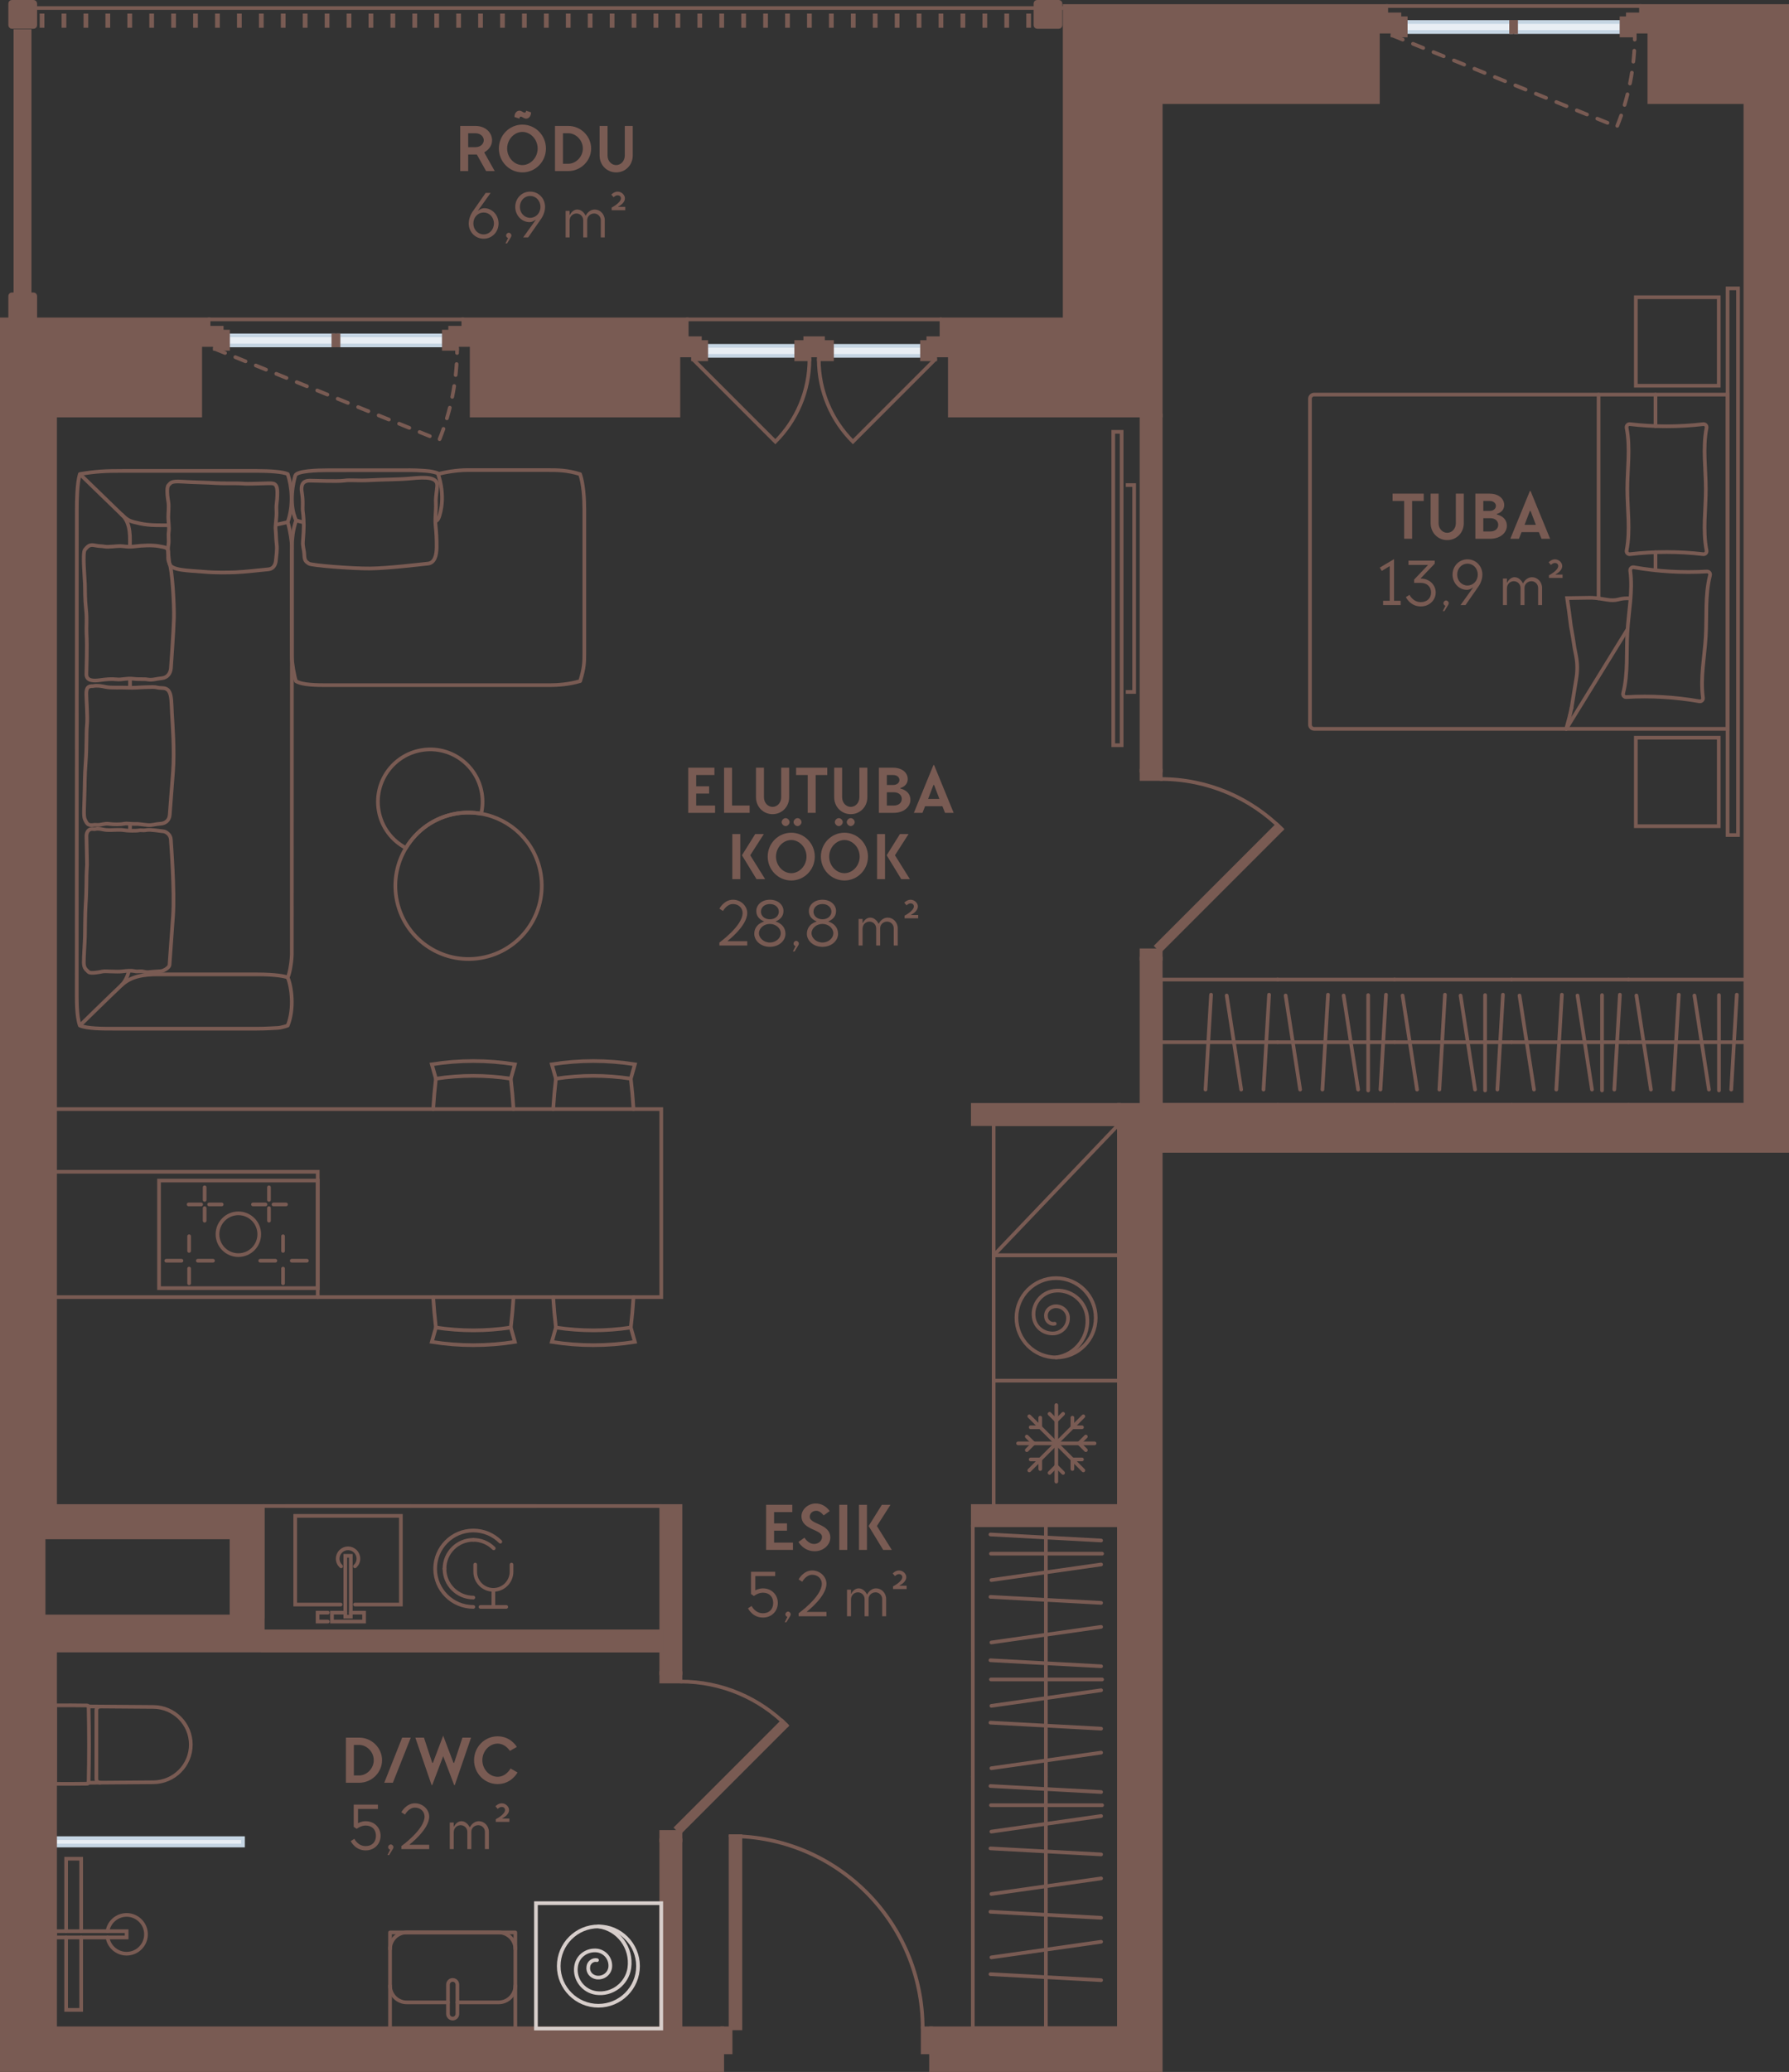 <?xml version="1.0" encoding="UTF-8"?> <svg xmlns="http://www.w3.org/2000/svg" id="Layer_2" viewBox="0 0 242.862 281.13"><rect x="0" y="0" width="242.862" height="281.13" fill="#333333" stroke="none"/><g id="_2_korrus"><rect x="21.588" y="160.18" width="21.543" height="14.598" fill="none" stroke="#795b53" stroke-linecap="round" stroke-miterlimit="10" stroke-width=".5"></rect><line x1="38.425" y1="174.119" x2="38.425" y2="172.13" fill="none" stroke="#795b53" stroke-linecap="round" stroke-miterlimit="10" stroke-width=".5"></line><line x1="41.665" y1="171.059" x2="39.605" y2="171.059" fill="none" stroke="#795b53" stroke-linecap="round" stroke-miterlimit="10" stroke-width=".5"></line><line x1="38.425" y1="169.729" x2="38.425" y2="167.74" fill="none" stroke="#795b53" stroke-linecap="round" stroke-miterlimit="10" stroke-width=".5"></line><line x1="37.384" y1="171.059" x2="35.324" y2="171.059" fill="none" stroke="#795b53" stroke-linecap="round" stroke-miterlimit="10" stroke-width=".5"></line><line x1="25.674" y1="174.119" x2="25.674" y2="172.13" fill="none" stroke="#795b53" stroke-linecap="round" stroke-miterlimit="10" stroke-width=".5"></line><line x1="28.915" y1="171.059" x2="26.855" y2="171.059" fill="none" stroke="#795b53" stroke-linecap="round" stroke-miterlimit="10" stroke-width=".5"></line><line x1="25.674" y1="169.729" x2="25.674" y2="167.74" fill="none" stroke="#795b53" stroke-linecap="round" stroke-miterlimit="10" stroke-width=".5"></line><line x1="24.633" y1="171.059" x2="22.573" y2="171.059" fill="none" stroke="#795b53" stroke-linecap="round" stroke-miterlimit="10" stroke-width=".5"></line><line x1="36.515" y1="165.626" x2="36.515" y2="163.925" fill="none" stroke="#795b53" stroke-linecap="round" stroke-miterlimit="10" stroke-width=".5"></line><line x1="38.83" y1="163.422" x2="37.129" y2="163.422" fill="none" stroke="#795b53" stroke-linecap="round" stroke-miterlimit="10" stroke-width=".5"></line><line x1="36.515" y1="162.803" x2="36.515" y2="161.103" fill="none" stroke="#795b53" stroke-linecap="round" stroke-miterlimit="10" stroke-width=".5"></line><line x1="36.041" y1="163.422" x2="34.341" y2="163.422" fill="none" stroke="#795b53" stroke-linecap="round" stroke-miterlimit="10" stroke-width=".5"></line><line x1="27.78" y1="165.626" x2="27.78" y2="163.925" fill="none" stroke="#795b53" stroke-linecap="round" stroke-miterlimit="10" stroke-width=".5"></line><line x1="30.095" y1="163.422" x2="28.394" y2="163.422" fill="none" stroke="#795b53" stroke-linecap="round" stroke-miterlimit="10" stroke-width=".5"></line><line x1="27.78" y1="162.803" x2="27.78" y2="161.103" fill="none" stroke="#795b53" stroke-linecap="round" stroke-miterlimit="10" stroke-width=".5"></line><line x1="27.306" y1="163.422" x2="25.606" y2="163.422" fill="none" stroke="#795b53" stroke-linecap="round" stroke-miterlimit="10" stroke-width=".5"></line><path d="M35.194,167.465c0-1.566-1.269-2.835-2.835-2.835s-2.835,1.269-2.835,2.835c0,1.566,1.269,2.835,2.835,2.835s2.835-1.269,2.835-2.835h0Z" fill="none" stroke="#795b53" stroke-linecap="round" stroke-miterlimit="10" stroke-width=".5"></path><rect x="7.478" y="249.407" width="25.512" height="1" fill="#e8eef4" stroke="#c5d5e3" stroke-miterlimit="10" stroke-width=".5"></rect><rect x="7.478" y="249.699" width="25.512" height="25.512" transform="translate(282.689 242.22) rotate(90)" fill="none" stroke-width="0"></rect><rect x="11.909" y="257.599" width=".85" height="9.711" transform="translate(274.788 250.121) rotate(90)" fill="none" stroke="#795b53" stroke-linecap="round" stroke-miterlimit="10" stroke-width=".5"></rect><polyline points="11.019 262.03 11.019 252.199 8.978 252.199 8.978 262.03" fill="none" stroke="#795b53" stroke-linecap="round" stroke-miterlimit="10" stroke-width=".5"></polyline><polyline points="11.019 262.88 11.019 272.711 8.978 272.711 8.978 262.88" fill="none" stroke="#795b53" stroke-linecap="round" stroke-miterlimit="10" stroke-width=".5"></polyline><path d="M14.592,262.88c.203,1.251,1.289,2.206,2.597,2.206,1.453,0,2.631-1.178,2.631-2.631,0-1.453-1.178-2.631-2.631-2.631-1.308,0-2.394.955-2.597,2.206" fill="none" stroke="#795b53" stroke-linecap="round" stroke-miterlimit="10" stroke-width=".5"></path><polygon points="62.896 43.337 62.896 44.47 64.03 44.47 64.03 56.376 92.093 56.376 92.093 45.888 93.226 45.888 93.226 43.337 62.896 43.337" fill="#795b53" stroke="#795b53" stroke-linecap="round" stroke-miterlimit="10" stroke-width=".5"></polygon><polygon points="144.534 .817 144.534 43.337 127.809 43.337 127.809 45.888 128.943 45.888 128.943 56.376 157.573 56.376 157.573 13.856 187.053 13.856 187.053 1.951 188.187 1.951 188.187 .817 144.534 .817" fill="#795b53" stroke="#795b53" stroke-linecap="round" stroke-miterlimit="10" stroke-width=".5"></polygon><polygon points="5.919 275.211 5.919 56.376 27.179 56.376 27.179 44.47 28.313 44.47 28.313 43.337 5.919 43.337 .25 43.337 .25 280.88 5.919 280.88 98.045 280.88 98.045 275.211 5.919 275.211" fill="#795b53" stroke="#795b53" stroke-linecap="round" stroke-miterlimit="10" stroke-width=".5"></polygon><polygon points="236.943 .817 222.77 .817 222.77 1.951 223.904 1.951 223.904 13.856 236.943 13.856 236.943 149.919 151.904 149.919 151.904 275.211 126.392 275.211 126.392 280.88 151.904 280.88 157.573 280.88 157.573 156.156 242.612 156.156 242.612 .817 236.943 .817" fill="#795b53" stroke="#795b53" stroke-linecap="round" stroke-miterlimit="10" stroke-width=".5"></polygon><rect x="154.965" y="56.378" width="2.608" height="48.187" fill="#795b53" stroke="#795b53" stroke-linecap="round" stroke-miterlimit="10" stroke-width=".5"></rect><rect x="154.965" y="130.077" width="2.608" height="20.409" fill="#795b53" stroke="#795b53" stroke-linecap="round" stroke-miterlimit="10" stroke-width=".5"></rect><rect x="132.061" y="149.919" width="19.843" height="2.608" fill="#795b53" stroke="#795b53" stroke-linecap="round" stroke-miterlimit="10" stroke-width=".5"></rect><rect x="132.061" y="204.344" width="19.843" height="2.608" fill="#795b53" stroke="#795b53" stroke-linecap="round" stroke-miterlimit="10" stroke-width=".5"></rect><rect x="89.768" y="249.699" width="2.608" height="25.54" fill="#795b53" stroke="#795b53" stroke-linecap="round" stroke-miterlimit="10" stroke-width=".5"></rect><rect x="89.768" y="204.344" width="2.608" height="22.677" fill="#795b53" stroke="#795b53" stroke-linecap="round" stroke-miterlimit="10" stroke-width=".5"></rect><rect x="35.683" y="221.352" width="54.083" height="2.608" fill="#795b53" stroke="#795b53" stroke-linecap="round" stroke-miterlimit="10" stroke-width=".5"></rect><polygon points="5.919 204.344 5.919 208.596 31.431 208.596 31.431 219.333 5.919 219.333 5.919 223.949 35.67 223.949 35.67 219.333 35.683 219.333 35.683 208.596 35.683 204.344 5.919 204.344" fill="#795b53" stroke="#795b53" stroke-linecap="round" stroke-miterlimit="10" stroke-width=".5"></polygon><rect x="5.919" y="223.949" width="1.559" height="51.262" fill="#795b53" stroke="#795b53" stroke-linecap="round" stroke-miterlimit="10" stroke-width=".5"></rect><line x1="62.896" y1="43.337" x2="28.313" y2="43.337" fill="none" stroke="#795b53" stroke-linecap="round" stroke-miterlimit="10" stroke-width=".5"></line><line x1="222.77" y1=".817" x2="188.187" y2=".817" fill="none" stroke="#795b53" stroke-linecap="round" stroke-miterlimit="10" stroke-width=".5"></line><rect x="112.946" y="46.922" width="12.219" height="1.361" transform="translate(238.11 95.206) rotate(-180)" fill="#e8eef4" stroke="#c5d5e3" stroke-miterlimit="10" stroke-width=".5"></rect><rect x="95.871" y="46.922" width="12.219" height="1.361" fill="#e8eef4" stroke="#c5d5e3" stroke-miterlimit="10" stroke-width=".5"></rect><polygon points="95.012 46.412 95.012 45.888 92.093 45.888 92.093 48.226 94.077 48.226 94.077 48.751 95.871 48.751 95.871 46.412 95.012 46.412" fill="#795b53" stroke="#795b53" stroke-linecap="round" stroke-miterlimit="10" stroke-width=".5"></polygon><polygon points="126.959 48.226 128.943 48.226 128.943 45.888 126.023 45.888 126.023 46.412 125.165 46.412 125.165 48.751 126.959 48.751 126.959 48.226" fill="#795b53" stroke="#795b53" stroke-linecap="round" stroke-miterlimit="10" stroke-width=".5"></polygon><polygon points="111.721 46.412 111.721 45.888 109.314 45.888 109.314 46.412 108.09 46.412 108.09 48.751 109.884 48.751 109.884 48.226 111.152 48.226 111.152 48.751 112.946 48.751 112.946 46.412 111.721 46.412" fill="#795b53" stroke="#795b53" stroke-linecap="round" stroke-miterlimit="10" stroke-width=".5"></polygon><path d="M126.959,48.751l-11.177,11.177c-2.86-2.86-4.629-6.812-4.629-11.177" fill="none" stroke="#795b53" stroke-linecap="round" stroke-miterlimit="10" stroke-width=".5"></path><path d="M94.077,48.751l11.177,11.177c2.86-2.86,4.629-6.812,4.629-11.177" fill="none" stroke="#795b53" stroke-linecap="round" stroke-miterlimit="10" stroke-width=".5"></path><line x1="93.226" y1="43.337" x2="127.768" y2="43.337" fill="none" stroke="#795b53" stroke-linecap="round" stroke-miterlimit="10" stroke-width=".5"></line><rect x="140.565" y=".25" width="3.402" height="3.402" rx=".227" ry=".227" fill="#795b53" stroke="#795b53" stroke-linecap="round" stroke-miterlimit="10" stroke-width=".5"></rect><rect x="139.573" y="2.093" width=".142" height="1.417" fill="none" stroke="#795b53" stroke-linecap="round" stroke-miterlimit="10" stroke-width=".5"></rect><rect x="136.596" y="2.093" width=".142" height="1.417" fill="none" stroke="#795b53" stroke-linecap="round" stroke-miterlimit="10" stroke-width=".5"></rect><rect x="133.62" y="2.093" width=".142" height="1.417" fill="none" stroke="#795b53" stroke-linecap="round" stroke-miterlimit="10" stroke-width=".5"></rect><rect x="130.644" y="2.093" width=".142" height="1.417" fill="none" stroke="#795b53" stroke-linecap="round" stroke-miterlimit="10" stroke-width=".5"></rect><rect x="127.667" y="2.093" width=".142" height="1.417" fill="none" stroke="#795b53" stroke-linecap="round" stroke-miterlimit="10" stroke-width=".5"></rect><rect x="124.691" y="2.093" width=".142" height="1.417" fill="none" stroke="#795b53" stroke-linecap="round" stroke-miterlimit="10" stroke-width=".5"></rect><rect x="121.715" y="2.093" width=".142" height="1.417" fill="none" stroke="#795b53" stroke-linecap="round" stroke-miterlimit="10" stroke-width=".5"></rect><rect x="118.738" y="2.093" width=".142" height="1.417" fill="none" stroke="#795b53" stroke-linecap="round" stroke-miterlimit="10" stroke-width=".5"></rect><rect x="115.762" y="2.093" width=".142" height="1.417" fill="none" stroke="#795b53" stroke-linecap="round" stroke-miterlimit="10" stroke-width=".5"></rect><rect x="112.785" y="2.093" width=".142" height="1.417" fill="none" stroke="#795b53" stroke-linecap="round" stroke-miterlimit="10" stroke-width=".5"></rect><rect x="109.809" y="2.093" width=".142" height="1.417" fill="none" stroke="#795b53" stroke-linecap="round" stroke-miterlimit="10" stroke-width=".5"></rect><rect x="106.833" y="2.093" width=".142" height="1.417" fill="none" stroke="#795b53" stroke-linecap="round" stroke-miterlimit="10" stroke-width=".5"></rect><rect x="103.856" y="2.093" width=".142" height="1.417" fill="none" stroke="#795b53" stroke-linecap="round" stroke-miterlimit="10" stroke-width=".5"></rect><rect x="100.88" y="2.093" width=".142" height="1.417" fill="none" stroke="#795b53" stroke-linecap="round" stroke-miterlimit="10" stroke-width=".5"></rect><rect x="97.904" y="2.093" width=".142" height="1.417" fill="none" stroke="#795b53" stroke-linecap="round" stroke-miterlimit="10" stroke-width=".5"></rect><rect x="94.927" y="2.093" width=".142" height="1.417" fill="none" stroke="#795b53" stroke-linecap="round" stroke-miterlimit="10" stroke-width=".5"></rect><rect x="91.951" y="2.093" width=".142" height="1.417" fill="none" stroke="#795b53" stroke-linecap="round" stroke-miterlimit="10" stroke-width=".5"></rect><rect x="88.974" y="2.093" width=".142" height="1.417" fill="none" stroke="#795b53" stroke-linecap="round" stroke-miterlimit="10" stroke-width=".5"></rect><rect x="85.998" y="2.093" width=".142" height="1.417" fill="none" stroke="#795b53" stroke-linecap="round" stroke-miterlimit="10" stroke-width=".5"></rect><rect x="83.022" y="2.093" width=".142" height="1.417" fill="none" stroke="#795b53" stroke-linecap="round" stroke-miterlimit="10" stroke-width=".5"></rect><rect x="80.045" y="2.093" width=".142" height="1.417" fill="none" stroke="#795b53" stroke-linecap="round" stroke-miterlimit="10" stroke-width=".5"></rect><rect x="77.069" y="2.093" width=".142" height="1.417" fill="none" stroke="#795b53" stroke-linecap="round" stroke-miterlimit="10" stroke-width=".5"></rect><rect x="74.093" y="2.093" width=".142" height="1.417" fill="none" stroke="#795b53" stroke-linecap="round" stroke-miterlimit="10" stroke-width=".5"></rect><rect x="71.116" y="2.093" width=".142" height="1.417" fill="none" stroke="#795b53" stroke-linecap="round" stroke-miterlimit="10" stroke-width=".5"></rect><rect x="68.14" y="2.093" width=".142" height="1.417" fill="none" stroke="#795b53" stroke-linecap="round" stroke-miterlimit="10" stroke-width=".5"></rect><rect x="65.163" y="2.093" width=".142" height="1.417" fill="none" stroke="#795b53" stroke-linecap="round" stroke-miterlimit="10" stroke-width=".5"></rect><rect x="62.187" y="2.093" width=".142" height="1.417" fill="none" stroke="#795b53" stroke-linecap="round" stroke-miterlimit="10" stroke-width=".5"></rect><rect x="59.211" y="2.093" width=".142" height="1.417" fill="none" stroke="#795b53" stroke-linecap="round" stroke-miterlimit="10" stroke-width=".5"></rect><rect x="56.234" y="2.093" width=".142" height="1.417" fill="none" stroke="#795b53" stroke-linecap="round" stroke-miterlimit="10" stroke-width=".5"></rect><rect x="53.258" y="2.093" width=".142" height="1.417" fill="none" stroke="#795b53" stroke-linecap="round" stroke-miterlimit="10" stroke-width=".5"></rect><rect x="50.282" y="2.093" width=".142" height="1.417" fill="none" stroke="#795b53" stroke-linecap="round" stroke-miterlimit="10" stroke-width=".5"></rect><rect x="47.305" y="2.093" width=".142" height="1.417" fill="none" stroke="#795b53" stroke-linecap="round" stroke-miterlimit="10" stroke-width=".5"></rect><rect x="44.329" y="2.093" width=".142" height="1.417" fill="none" stroke="#795b53" stroke-linecap="round" stroke-miterlimit="10" stroke-width=".5"></rect><rect x="41.352" y="2.093" width=".142" height="1.417" fill="none" stroke="#795b53" stroke-linecap="round" stroke-miterlimit="10" stroke-width=".5"></rect><rect x="38.376" y="2.093" width=".142" height="1.417" fill="none" stroke="#795b53" stroke-linecap="round" stroke-miterlimit="10" stroke-width=".5"></rect><rect x="35.4" y="2.093" width=".142" height="1.417" fill="none" stroke="#795b53" stroke-linecap="round" stroke-miterlimit="10" stroke-width=".5"></rect><rect x="32.423" y="2.093" width=".142" height="1.417" fill="none" stroke="#795b53" stroke-linecap="round" stroke-miterlimit="10" stroke-width=".5"></rect><rect x="29.447" y="2.093" width=".142" height="1.417" fill="none" stroke="#795b53" stroke-linecap="round" stroke-miterlimit="10" stroke-width=".5"></rect><rect x="26.47" y="2.093" width=".142" height="1.417" fill="none" stroke="#795b53" stroke-linecap="round" stroke-miterlimit="10" stroke-width=".5"></rect><rect x="23.494" y="2.093" width=".142" height="1.417" fill="none" stroke="#795b53" stroke-linecap="round" stroke-miterlimit="10" stroke-width=".5"></rect><rect x="20.518" y="2.093" width=".142" height="1.417" fill="none" stroke="#795b53" stroke-linecap="round" stroke-miterlimit="10" stroke-width=".5"></rect><rect x="17.541" y="2.093" width=".142" height="1.417" fill="none" stroke="#795b53" stroke-linecap="round" stroke-miterlimit="10" stroke-width=".5"></rect><rect x="14.565" y="2.093" width=".142" height="1.417" fill="none" stroke="#795b53" stroke-linecap="round" stroke-miterlimit="10" stroke-width=".5"></rect><rect x="11.589" y="2.093" width=".142" height="1.417" fill="none" stroke="#795b53" stroke-linecap="round" stroke-miterlimit="10" stroke-width=".5"></rect><rect x="8.612" y="2.093" width=".142" height="1.417" fill="none" stroke="#795b53" stroke-linecap="round" stroke-miterlimit="10" stroke-width=".5"></rect><rect x="5.636" y="2.093" width=".142" height="1.417" fill="none" stroke="#795b53" stroke-linecap="round" stroke-miterlimit="10" stroke-width=".5"></rect><rect x="1.384" y=".25" width="3.402" height="3.402" rx=".227" ry=".227" fill="#795b53" stroke="#795b53" stroke-linecap="round" stroke-miterlimit="10" stroke-width=".5"></rect><rect x="1.384" y="39.935" width="3.402" height="3.402" rx=".227" ry=".227" fill="#795b53" stroke="#795b53" stroke-linecap="round" stroke-miterlimit="10" stroke-width=".5"></rect><rect x="2.093" y="4.218" width="1.928" height="35.717" fill="#795b53" stroke="#795b53" stroke-linecap="round" stroke-miterlimit="10" stroke-width=".5"></rect><path d="M39.06,132.632c.524,1.257.923,4.211,0,6.52-.236.095-.971.306-1.321.319s-1.562.106-2.851.106H15.287c-1.256,0-3.405.011-4.45-.425-.462-1.317-.417-3.502-.417-5.102s.01-63.834.01-64.972c0-1.138.032-3.517.407-4.758,2.253-.372,3.462-.425,5.864-.425h18.187c1.726,0,3.53.124,4.172.425.548,1.654.83,4.157,0,6.52.345,1.226.566,2.637.566,3.454,0,.817-.013,54.356-.013,55.125,0,.768-.217,2.488-.553,3.214Z" fill="none" stroke="#795b53" stroke-linejoin="round" stroke-width=".5"></path><path d="M39.06,132.632c-.316-.15-1.575-.425-4.172-.425s-11.935,0-13.356,0c-2.088,0-3.742.251-5.076,1.502s-5.619,5.443-5.619,5.443" fill="none" stroke="#795b53" stroke-linejoin="round" stroke-width=".5"></path><path d="M23.011,130.944c-.034.316-.731.801-1.235.837s-1.179.067-1.407.101-.432.057-.892-.051-.775.041-1.198-.058-1.037-.059-1.63.023c-.8.11-2.316-.068-2.735.02s-1.65.334-1.903.058-.634-.435-.637-1.274.131-2.624.154-3.495.019-3.23.104-4.403c.139-1.9.083-3.882.139-4.601s.046-.826.031-1.495-.05-2.742-.064-3.146.186-.958.737-.984c.151-.007.332.055.531,0s.627-.012.926.058.616.104,1.135.09,1.345-.065,1.776.021,1.704.097,2.027.023.459.06,1.026-.044,1.822.141,2.245.168,1.012.472,1.05,1.097.539,7.044.298,10.399c-.241,3.355-.479,6.654-.479,6.654Z" fill="none" stroke="#795b53" stroke-linejoin="round" stroke-width=".5"></path><path d="M23.037,110.601c-.077.744-.597,1.136-1.291,1.171s-1.024.221-1.669.174-1.243-.179-1.745-.15-1.069-.117-1.492-.023-1.438.107-2.05.013-1.143.193-1.678.133-1.038.263-1.393-.357-.356-.681-.271-3.025.021-2.991.184-5.117.066-3.916.175-5.052-.086-3.361-.088-4.22.248-1.073.9-1.054c.586-.115,1.136-.015,1.78.123s2.076.049,2.979.094,1.403-.044,2.314-.067,1.243-.067,1.722.055,1.112-.098,1.506.475.348,1.673.421,2.996.37,5.031.147,7.939l-.452,5.895Z" fill="none" stroke="#795b53" stroke-linejoin="round" stroke-width=".5"></path><path d="M37.455,76.033c-.048.562-.331,1.152-1.007,1.213s-3.445.375-4.494.404-2.558.087-4.429-.081-4.434-.137-4.54-1.185-.25-1.721-.13-2.408-.041-1.202.053-1.807-.064-1.417-.065-2.011.112-1.466.01-2.047-.285-2.005.027-2.29.265-.569,1.806-.47,3.68.127,4.578.197,2.938-.002,3.698.068,2.374-.027,3.243-.036,1.451-.164,1.444,1.286-.176,1.343-.118,2.378-.186,2.006-.115,2.64.036,1.121.137,1.926-.035,1.465-.099,2.223Z" fill="none" stroke="#795b53" stroke-linejoin="round" stroke-width=".5"></path><path d="M39.06,70.84c-.345.074-.959.236-1.604.354" fill="none" stroke="#795b53" stroke-linejoin="round" stroke-width=".5"></path><path d="M22.909,71.265c-1.047,0-2.552.061-3.909-.235s-1.607-.365-2.544-1.267-5.619-5.443-5.619-5.443" fill="none" stroke="#795b53" stroke-linejoin="round" stroke-width=".5"></path><path d="M17.641,74.152c-.031-.885.255-3.22-1.185-4.39" fill="none" stroke="#795b53" stroke-linejoin="round" stroke-width=".5"></path><path d="M17.499,131.698c-.132.656-.472,1.469-1.043,2.012" fill="none" stroke="#795b53" stroke-linejoin="round" stroke-width=".5"></path><line x1="17.652" y1="112.729" x2="17.652" y2="111.743" fill="none" stroke="#795b53" stroke-linejoin="round" stroke-width=".5"></line><path d="M23.207,90.633c-.068.815-.545,1.331-1.264,1.394s-1.239.278-1.866.172-1.057.012-1.988-.099-1.526.16-2.258.079-1.415-.012-2.23.102-1.898.165-1.872-.824c.1-3.864.055-4.774.018-5.475-.051-.955.086-1.935-.071-3.345s-.118-2.499-.149-3.414-.35-4.232,0-4.637.568-.738,1.315-.589.897.074,1.373.167,1.599-.084,2.128-.073,1.024.176,1.971.044,2.387-.186,3.216-.033,1.25.177,1.3.705-.116,1.06.155,1.576c.39.743.675,5.648.628,7.454s-.408,6.795-.408,6.795Z" fill="none" stroke="#795b53" stroke-linejoin="round" stroke-width=".5"></path><line x1="17.652" y1="93.304" x2="17.652" y2="92.028" fill="none" stroke="#795b53" stroke-linejoin="round" stroke-width=".5"></line><path d="M59.273,74.286c-.011,1.142-.302,2.096-1.182,2.187s-5.442.64-7.843.663-7.98-.416-8.316-.663-.599-.333-.621-1.137-.252-1.149-.185-1.899.118-1.803.114-2.173-.029-1.178-.122-1.805.081-1.334-.138-2.64.393-1.601,1.053-1.604,3.78.133,4.682,0,1.808.043,3.628-.064,3.667-.065,5.484-.24,3.646-.254,3.519,1.062-.216,1.544-.174,2.422-.143,1.866-.042,2.873.155,1.779.144,3.016Z" fill="none" stroke="#795b53" stroke-linejoin="round" stroke-width=".5"></path><path d="M41.231,70.893l-1.036-.277c-1.09-2.353-.304-5.442-.114-6.083s2.981-.728,4.364-.728,7.571-.003,9.212-.004,2.568-.023,3.656.057c.496.036,1.299.054,2.126.359,1.08,3.196.32,5.381.225,5.732s-.223.66-.554.788" fill="none" stroke="#795b53" stroke-linejoin="round" stroke-width=".5"></path><path d="M40.195,70.616c-.404,1.196-.57,2.309-.586,4.186-.016,1.877.006,13.419.006,14.245,0,.826.351,2.858.567,3.379.887.541,2.957.541,4.334.541s29.142 0,30.12 0,2.631-.1,4.124-.556c.558-1.833.564-2.494.564-3.981s0-17.748,0-19.267c0-1.519-.118-3.478-.575-4.828-1.784-.553-3.05-.553-4.52-.553h-10.837c-1.355,0-3.183.312-3.91.553" fill="none" stroke="#795b53" stroke-linejoin="round" stroke-width=".5"></path><path d="M55.104,115.061c-1.888-.994-3.311-2.818-3.698-5.084-.66-3.866,1.939-7.534,5.805-8.194,3.866-.66,7.534,1.939,8.194,5.805.165.966.126,1.92-.085,2.818-1.091-.191-2.229-.213-3.383-.016-2.966.506-5.392,2.282-6.833,4.67Z" fill="none" stroke="#795b53" stroke-linejoin="round" stroke-width=".5"></path><path d="M65.28,129.982c-5.41.923-10.544-2.714-11.467-8.124-.417-2.444.104-4.828,1.291-6.797,1.441-2.389,3.867-4.164,6.833-4.67,1.154-.197,2.292-.175,3.383.016,4.022.705,7.358,3.852,8.084,8.108.923,5.41-2.714,10.544-8.124,11.467Z" fill="none" stroke="#795b53" stroke-linejoin="round" stroke-width=".5"></path><rect x="154.965" y="128.943" width="2.608" height="1.134" transform="translate(312.538 259.02) rotate(-180)" fill="#795b53" stroke="#795b53" stroke-linecap="round" stroke-miterlimit="10" stroke-width=".5"></rect><rect x="154.965" y="104.565" width="2.608" height="1.134" transform="translate(312.538 210.264) rotate(-180)" fill="#795b53" stroke="#795b53" stroke-linecap="round" stroke-miterlimit="10" stroke-width=".5"></rect><polygon points="173.395 111.918 174.009 112.507 157.573 128.943 156.972 128.342 173.395 111.918" fill="#795b53" stroke="#795b53" stroke-linecap="round" stroke-miterlimit="10" stroke-width=".5"></polygon><path d="M157.573,105.699c6.416,0,12.225,2.601,16.43,6.806" fill="none" stroke="#795b53" stroke-linecap="round" stroke-miterlimit="10" stroke-width=".5"></path><path d="M92.376,228.156c5.636,0,10.738,2.284,14.432,5.978" fill="none" stroke="#795b53" stroke-linecap="round" stroke-miterlimit="10" stroke-width=".5"></path><rect x="89.768" y="248.565" width="2.608" height="1.134" transform="translate(182.144 498.264) rotate(180)" fill="#795b53" stroke="#795b53" stroke-linecap="round" stroke-miterlimit="10" stroke-width=".5"></rect><rect x="89.768" y="227.022" width="2.608" height="1.134" transform="translate(182.144 455.177) rotate(180)" fill="#795b53" stroke="#795b53" stroke-linecap="round" stroke-miterlimit="10" stroke-width=".5"></rect><rect x="98.878" y="230.849" width=".836" height="20.409" transform="translate(-.941 481.717) rotate(-135)" fill="#795b53" stroke="#795b53" stroke-linecap="round" stroke-miterlimit="10" stroke-width=".5"></rect><path d="M125.258,275.211c0-14.403-11.676-26.079-26.079-26.079" fill="none" stroke="#795b53" stroke-linecap="round" stroke-miterlimit="10" stroke-width=".5"></path><rect x="98.045" y="275.211" width="1.134" height="3.26" fill="#795b53" stroke="#795b53" stroke-linecap="round" stroke-miterlimit="10" stroke-width=".5"></rect><rect x="86.806" y="261.505" width="26.079" height="1.332" transform="translate(-162.326 362.017) rotate(-90)" fill="#795b53" stroke="#795b53" stroke-linecap="round" stroke-miterlimit="10" stroke-width=".5"></rect><rect x="125.258" y="275.211" width="1.134" height="3.26" fill="#795b53" stroke="#795b53" stroke-linecap="round" stroke-miterlimit="10" stroke-width=".5"></rect><g id="ARC"><path d="M85.632,146.36c-3.37-.512-6.799-.512-10.169,0" fill="none" stroke="#795b53" stroke-linecap="round" stroke-miterlimit="10" stroke-width=".5"></path></g><g id="ARC-2"><path d="M86.001,150.486c-.087-1.378-.21-2.754-.369-4.126l.552-1.948c-3.734-.595-7.539-.595-11.273,0l.552,1.948c-.159,1.372-.282,2.748-.369,4.126" fill="none" stroke="#795b53" stroke-linecap="round" stroke-miterlimit="10" stroke-width=".5"></path></g><g id="ARC-3"><path d="M69.341,146.36c-3.37-.512-6.799-.512-10.169,0" fill="none" stroke="#795b53" stroke-linecap="round" stroke-miterlimit="10" stroke-width=".5"></path></g><g id="ARC-4"><path d="M69.71,150.486c-.087-1.378-.21-2.754-.369-4.126l.552-1.948c-3.734-.595-7.539-.595-11.273,0l.552,1.948c-.159,1.372-.282,2.748-.369,4.126" fill="none" stroke="#795b53" stroke-linecap="round" stroke-miterlimit="10" stroke-width=".5"></path></g><g id="ARC-5"><path d="M85.632,180.124c-3.37.512-6.799.512-10.169,0" fill="none" stroke="#795b53" stroke-linecap="round" stroke-miterlimit="10" stroke-width=".5"></path></g><g id="ARC-6"><path d="M86.001,175.998c-.087,1.378-.21,2.754-.369,4.126l.552,1.948c-3.734.595-7.539.595-11.273,0l.552-1.948c-.159-1.372-.282-2.748-.369-4.126" fill="none" stroke="#795b53" stroke-linecap="round" stroke-miterlimit="10" stroke-width=".5"></path></g><g id="ARC-7"><path d="M69.341,180.124c-3.37.512-6.799.512-10.169,0" fill="none" stroke="#795b53" stroke-linecap="round" stroke-miterlimit="10" stroke-width=".5"></path></g><g id="ARC-8"><path d="M69.71,175.998c-.087,1.378-.21,2.754-.369,4.126l.552,1.948c-3.734.595-7.539.595-11.273,0l.552-1.948c-.159-1.372-.282-2.748-.369-4.126" fill="none" stroke="#795b53" stroke-linecap="round" stroke-miterlimit="10" stroke-width=".5"></path></g><polyline points="7.478 158.99 43.131 158.99 43.131 175.998" fill="none" stroke="#795b53" stroke-linecap="round" stroke-miterlimit="10" stroke-width=".5"></polyline><polyline points="7.478 150.486 89.768 150.486 89.768 175.998 7.478 175.998" fill="none" stroke="#795b53" stroke-linecap="round" stroke-miterlimit="10" stroke-width=".5"></polyline><polyline points="151.904 258.146 151.904 275.211 132.061 275.211 132.061 258.146" fill="none" stroke="#795b53" stroke-linecap="round" stroke-miterlimit="10" stroke-width=".5"></polyline><line x1="134.457" y1="267.864" x2="149.477" y2="268.678" fill="none" stroke="#795b53" stroke-linecap="round" stroke-miterlimit="10" stroke-width=".5"></line><line x1="134.584" y1="265.585" x2="149.477" y2="263.469" fill="none" stroke="#795b53" stroke-linecap="round" stroke-miterlimit="10" stroke-width=".5"></line><line x1="141.982" y1="275.211" x2="141.982" y2="258.146" fill="none" stroke="#795b53" stroke-linecap="round" stroke-miterlimit="10" stroke-width=".5"></line><line x1="134.457" y1="259.4" x2="149.477" y2="260.213" fill="none" stroke="#795b53" stroke-linecap="round" stroke-miterlimit="10" stroke-width=".5"></line><line x1="132.061" y1="258.146" x2="132.061" y2="241.082" fill="none" stroke="#795b53" stroke-linecap="round" stroke-miterlimit="10" stroke-width=".5"></line><line x1="151.904" y1="241.082" x2="151.904" y2="258.146" fill="none" stroke="#795b53" stroke-linecap="round" stroke-miterlimit="10" stroke-width=".5"></line><line x1="134.457" y1="250.799" x2="149.477" y2="251.613" fill="none" stroke="#795b53" stroke-linecap="round" stroke-miterlimit="10" stroke-width=".5"></line><line x1="134.584" y1="248.52" x2="149.477" y2="246.404" fill="none" stroke="#795b53" stroke-linecap="round" stroke-miterlimit="10" stroke-width=".5"></line><line x1="141.982" y1="258.146" x2="141.982" y2="241.082" fill="none" stroke="#795b53" stroke-linecap="round" stroke-miterlimit="10" stroke-width=".5"></line><line x1="134.584" y1="256.985" x2="149.477" y2="254.869" fill="none" stroke="#795b53" stroke-linecap="round" stroke-miterlimit="10" stroke-width=".5"></line><line x1="134.521" y1="244.939" x2="149.615" y2="244.939" fill="none" stroke="#795b53" stroke-linecap="round" stroke-miterlimit="10" stroke-width=".5"></line><line x1="134.457" y1="242.335" x2="149.477" y2="243.149" fill="none" stroke="#795b53" stroke-linecap="round" stroke-miterlimit="10" stroke-width=".5"></line><line x1="132.061" y1="241.082" x2="132.061" y2="224.017" fill="none" stroke="#795b53" stroke-linecap="round" stroke-miterlimit="10" stroke-width=".5"></line><line x1="151.904" y1="224.017" x2="151.904" y2="241.082" fill="none" stroke="#795b53" stroke-linecap="round" stroke-miterlimit="10" stroke-width=".5"></line><line x1="134.457" y1="233.735" x2="149.477" y2="234.549" fill="none" stroke="#795b53" stroke-linecap="round" stroke-miterlimit="10" stroke-width=".5"></line><line x1="134.584" y1="231.456" x2="149.477" y2="229.34" fill="none" stroke="#795b53" stroke-linecap="round" stroke-miterlimit="10" stroke-width=".5"></line><line x1="141.982" y1="241.082" x2="141.982" y2="224.017" fill="none" stroke="#795b53" stroke-linecap="round" stroke-miterlimit="10" stroke-width=".5"></line><line x1="134.584" y1="239.92" x2="149.477" y2="237.804" fill="none" stroke="#795b53" stroke-linecap="round" stroke-miterlimit="10" stroke-width=".5"></line><line x1="134.521" y1="227.875" x2="149.615" y2="227.875" fill="none" stroke="#795b53" stroke-linecap="round" stroke-miterlimit="10" stroke-width=".5"></line><line x1="134.457" y1="225.27" x2="149.477" y2="226.084" fill="none" stroke="#795b53" stroke-linecap="round" stroke-miterlimit="10" stroke-width=".5"></line><line x1="132.061" y1="224.017" x2="132.061" y2="206.952" fill="none" stroke="#795b53" stroke-linecap="round" stroke-miterlimit="10" stroke-width=".5"></line><line x1="151.904" y1="206.952" x2="151.904" y2="224.017" fill="none" stroke="#795b53" stroke-linecap="round" stroke-miterlimit="10" stroke-width=".5"></line><line x1="134.457" y1="216.67" x2="149.477" y2="217.484" fill="none" stroke="#795b53" stroke-linecap="round" stroke-miterlimit="10" stroke-width=".5"></line><line x1="134.584" y1="214.391" x2="149.477" y2="212.275" fill="none" stroke="#795b53" stroke-linecap="round" stroke-miterlimit="10" stroke-width=".5"></line><line x1="141.982" y1="224.017" x2="141.982" y2="206.952" fill="none" stroke="#795b53" stroke-linecap="round" stroke-miterlimit="10" stroke-width=".5"></line><line x1="134.584" y1="222.856" x2="149.477" y2="220.74" fill="none" stroke="#795b53" stroke-linecap="round" stroke-miterlimit="10" stroke-width=".5"></line><line x1="134.521" y1="210.81" x2="149.615" y2="210.81" fill="none" stroke="#795b53" stroke-linecap="round" stroke-miterlimit="10" stroke-width=".5"></line><line x1="134.457" y1="208.206" x2="149.477" y2="209.02" fill="none" stroke="#795b53" stroke-linecap="round" stroke-miterlimit="10" stroke-width=".5"></line><polyline points="173.447 149.919 157.573 149.919 157.573 132.911 173.447 132.911" fill="none" stroke="#795b53" stroke-linecap="round" stroke-miterlimit="10" stroke-width=".5"></polyline><line x1="164.407" y1="134.965" x2="163.65" y2="147.839" fill="none" stroke="#795b53" stroke-linecap="round" stroke-miterlimit="10" stroke-width=".5"></line><line x1="166.527" y1="135.074" x2="168.495" y2="147.839" fill="none" stroke="#795b53" stroke-linecap="round" stroke-miterlimit="10" stroke-width=".5"></line><line x1="157.573" y1="141.415" x2="173.447" y2="141.415" fill="none" stroke="#795b53" stroke-linecap="round" stroke-miterlimit="10" stroke-width=".5"></line><line x1="172.281" y1="134.965" x2="171.524" y2="147.839" fill="none" stroke="#795b53" stroke-linecap="round" stroke-miterlimit="10" stroke-width=".5"></line><line x1="173.447" y1="132.911" x2="189.321" y2="132.911" fill="none" stroke="#795b53" stroke-linecap="round" stroke-miterlimit="10" stroke-width=".5"></line><line x1="189.321" y1="149.919" x2="173.447" y2="149.919" fill="none" stroke="#795b53" stroke-linecap="round" stroke-miterlimit="10" stroke-width=".5"></line><line x1="180.281" y1="134.965" x2="179.524" y2="147.839" fill="none" stroke="#795b53" stroke-linecap="round" stroke-miterlimit="10" stroke-width=".5"></line><line x1="182.401" y1="135.074" x2="184.369" y2="147.839" fill="none" stroke="#795b53" stroke-linecap="round" stroke-miterlimit="10" stroke-width=".5"></line><line x1="173.447" y1="141.415" x2="189.321" y2="141.415" fill="none" stroke="#795b53" stroke-linecap="round" stroke-miterlimit="10" stroke-width=".5"></line><line x1="174.527" y1="135.074" x2="176.496" y2="147.839" fill="none" stroke="#795b53" stroke-linecap="round" stroke-miterlimit="10" stroke-width=".5"></line><line x1="185.732" y1="135.02" x2="185.732" y2="147.958" fill="none" stroke="#795b53" stroke-linecap="round" stroke-miterlimit="10" stroke-width=".5"></line><line x1="188.155" y1="134.965" x2="187.398" y2="147.839" fill="none" stroke="#795b53" stroke-linecap="round" stroke-miterlimit="10" stroke-width=".5"></line><line x1="189.321" y1="132.911" x2="205.195" y2="132.911" fill="none" stroke="#795b53" stroke-linecap="round" stroke-miterlimit="10" stroke-width=".5"></line><line x1="205.195" y1="149.919" x2="189.321" y2="149.919" fill="none" stroke="#795b53" stroke-linecap="round" stroke-miterlimit="10" stroke-width=".5"></line><line x1="196.155" y1="134.965" x2="195.398" y2="147.839" fill="none" stroke="#795b53" stroke-linecap="round" stroke-miterlimit="10" stroke-width=".5"></line><line x1="198.275" y1="135.074" x2="200.243" y2="147.839" fill="none" stroke="#795b53" stroke-linecap="round" stroke-miterlimit="10" stroke-width=".5"></line><line x1="189.321" y1="141.415" x2="205.195" y2="141.415" fill="none" stroke="#795b53" stroke-linecap="round" stroke-miterlimit="10" stroke-width=".5"></line><line x1="190.401" y1="135.074" x2="192.37" y2="147.839" fill="none" stroke="#795b53" stroke-linecap="round" stroke-miterlimit="10" stroke-width=".5"></line><line x1="201.606" y1="135.02" x2="201.606" y2="147.958" fill="none" stroke="#795b53" stroke-linecap="round" stroke-miterlimit="10" stroke-width=".5"></line><line x1="204.029" y1="134.965" x2="203.272" y2="147.839" fill="none" stroke="#795b53" stroke-linecap="round" stroke-miterlimit="10" stroke-width=".5"></line><line x1="205.195" y1="132.911" x2="221.069" y2="132.911" fill="none" stroke="#795b53" stroke-linecap="round" stroke-miterlimit="10" stroke-width=".5"></line><line x1="221.069" y1="149.919" x2="205.195" y2="149.919" fill="none" stroke="#795b53" stroke-linecap="round" stroke-miterlimit="10" stroke-width=".5"></line><line x1="212.029" y1="134.965" x2="211.272" y2="147.839" fill="none" stroke="#795b53" stroke-linecap="round" stroke-miterlimit="10" stroke-width=".5"></line><line x1="214.149" y1="135.074" x2="216.117" y2="147.839" fill="none" stroke="#795b53" stroke-linecap="round" stroke-miterlimit="10" stroke-width=".5"></line><line x1="205.195" y1="141.415" x2="221.069" y2="141.415" fill="none" stroke="#795b53" stroke-linecap="round" stroke-miterlimit="10" stroke-width=".5"></line><line x1="206.275" y1="135.074" x2="208.244" y2="147.839" fill="none" stroke="#795b53" stroke-linecap="round" stroke-miterlimit="10" stroke-width=".5"></line><line x1="217.48" y1="135.02" x2="217.48" y2="147.958" fill="none" stroke="#795b53" stroke-linecap="round" stroke-miterlimit="10" stroke-width=".5"></line><line x1="219.903" y1="134.965" x2="219.146" y2="147.839" fill="none" stroke="#795b53" stroke-linecap="round" stroke-miterlimit="10" stroke-width=".5"></line><line x1="221.069" y1="132.911" x2="236.943" y2="132.911" fill="none" stroke="#795b53" stroke-linecap="round" stroke-miterlimit="10" stroke-width=".5"></line><line x1="236.943" y1="149.919" x2="221.069" y2="149.919" fill="none" stroke="#795b53" stroke-linecap="round" stroke-miterlimit="10" stroke-width=".5"></line><line x1="227.903" y1="134.965" x2="227.146" y2="147.839" fill="none" stroke="#795b53" stroke-linecap="round" stroke-miterlimit="10" stroke-width=".5"></line><line x1="230.023" y1="135.074" x2="231.991" y2="147.839" fill="none" stroke="#795b53" stroke-linecap="round" stroke-miterlimit="10" stroke-width=".5"></line><line x1="221.069" y1="141.415" x2="236.943" y2="141.415" fill="none" stroke="#795b53" stroke-linecap="round" stroke-miterlimit="10" stroke-width=".5"></line><line x1="222.149" y1="135.074" x2="224.118" y2="147.839" fill="none" stroke="#795b53" stroke-linecap="round" stroke-miterlimit="10" stroke-width=".5"></line><line x1="233.354" y1="135.02" x2="233.354" y2="147.958" fill="none" stroke="#795b53" stroke-linecap="round" stroke-miterlimit="10" stroke-width=".5"></line><line x1="235.777" y1="134.965" x2="235.02" y2="147.839" fill="none" stroke="#795b53" stroke-linecap="round" stroke-miterlimit="10" stroke-width=".5"></line><rect x="134.895" y="152.527" width="17.009" height="17.801" transform="translate(286.799 322.855) rotate(-180)" fill="none" stroke="#795b53" stroke-linecap="round" stroke-miterlimit="10" stroke-width=".5"></rect><line x1="151.904" y1="152.527" x2="134.895" y2="170.328" fill="none" stroke="#795b53" stroke-linecap="round" stroke-miterlimit="10" stroke-width=".5"></line><rect x="134.893" y="170.328" width="17.011" height="17.008" fill="none" stroke="#795b53" stroke-linecap="round" stroke-miterlimit="10" stroke-width=".5"></rect><path d="M143.367,184.182c2.722-.371,4.578-2.907,4.206-5.628-.309-2.165-2.351-3.711-4.516-3.402h0c-1.732.247-2.969,1.855-2.722,3.587h0c.186,1.423,1.485,2.35,2.907,2.165h0c1.113-.186,1.856-1.175,1.732-2.288h0c-.124-.866-.928-1.484-1.856-1.361-.742.124-1.237.742-1.113,1.484h0c.062.557.619.99,1.175.866h0" fill="none" stroke="#795b53" stroke-linecap="round" stroke-miterlimit="10" stroke-width=".5"></path><circle cx="143.367" cy="178.801" r="5.381" fill="none" stroke="#795b53" stroke-linecap="round" stroke-miterlimit="10" stroke-width=".5"></circle><rect x="134.895" y="187.336" width="17.009" height="17.009" transform="translate(286.799 391.68) rotate(-180)" fill="none" stroke="#795b53" stroke-linecap="round" stroke-miterlimit="10" stroke-width=".5"></rect><line x1="138.209" y1="195.84" x2="148.59" y2="195.84" fill="none" stroke="#795b53" stroke-linecap="round" stroke-miterlimit="10" stroke-width=".5"></line><line x1="143.399" y1="201.031" x2="143.399" y2="190.649" fill="none" stroke="#795b53" stroke-linecap="round" stroke-miterlimit="10" stroke-width=".5"></line><line x1="139.729" y1="192.17" x2="147.07" y2="199.511" fill="none" stroke="#795b53" stroke-linecap="round" stroke-miterlimit="10" stroke-width=".5"></line><line x1="139.729" y1="199.511" x2="147.07" y2="192.17" fill="none" stroke="#795b53" stroke-linecap="round" stroke-miterlimit="10" stroke-width=".5"></line><line x1="140.314" y1="195.84" x2="139.392" y2="196.76" fill="none" stroke="#795b53" stroke-linecap="round" stroke-miterlimit="10" stroke-width=".5"></line><line x1="139.392" y1="194.92" x2="140.314" y2="195.84" fill="none" stroke="#795b53" stroke-linecap="round" stroke-miterlimit="10" stroke-width=".5"></line><line x1="146.484" y1="195.84" x2="147.407" y2="196.76" fill="none" stroke="#795b53" stroke-linecap="round" stroke-miterlimit="10" stroke-width=".5"></line><line x1="147.407" y1="194.92" x2="146.484" y2="195.84" fill="none" stroke="#795b53" stroke-linecap="round" stroke-miterlimit="10" stroke-width=".5"></line><line x1="141.218" y1="198.024" x2="141.218" y2="199.325" fill="none" stroke="#795b53" stroke-linecap="round" stroke-miterlimit="10" stroke-width=".5"></line><line x1="139.915" y1="198.024" x2="141.218" y2="198.024" fill="none" stroke="#795b53" stroke-linecap="round" stroke-miterlimit="10" stroke-width=".5"></line><line x1="145.583" y1="193.659" x2="146.883" y2="193.659" fill="none" stroke="#795b53" stroke-linecap="round" stroke-miterlimit="10" stroke-width=".5"></line><line x1="145.583" y1="192.356" x2="145.583" y2="193.659" fill="none" stroke="#795b53" stroke-linecap="round" stroke-miterlimit="10" stroke-width=".5"></line><line x1="145.581" y1="198.024" x2="145.581" y2="199.325" fill="none" stroke="#795b53" stroke-linecap="round" stroke-miterlimit="10" stroke-width=".5"></line><line x1="146.883" y1="198.024" x2="145.581" y2="198.024" fill="none" stroke="#795b53" stroke-linecap="round" stroke-miterlimit="10" stroke-width=".5"></line><line x1="141.216" y1="193.659" x2="139.915" y2="193.659" fill="none" stroke="#795b53" stroke-linecap="round" stroke-miterlimit="10" stroke-width=".5"></line><line x1="141.216" y1="192.356" x2="141.216" y2="193.659" fill="none" stroke="#795b53" stroke-linecap="round" stroke-miterlimit="10" stroke-width=".5"></line><line x1="143.399" y1="198.925" x2="142.479" y2="199.848" fill="none" stroke="#795b53" stroke-linecap="round" stroke-miterlimit="10" stroke-width=".5"></line><line x1="143.399" y1="192.755" x2="142.479" y2="191.833" fill="none" stroke="#795b53" stroke-linecap="round" stroke-miterlimit="10" stroke-width=".5"></line><line x1="144.319" y1="191.833" x2="143.399" y2="192.755" fill="none" stroke="#795b53" stroke-linecap="round" stroke-miterlimit="10" stroke-width=".5"></line><line x1="144.319" y1="199.848" x2="143.399" y2="198.925" fill="none" stroke="#795b53" stroke-linecap="round" stroke-miterlimit="10" stroke-width=".5"></line><polyline points="44.501 218.813 43.115 218.813 43.115 220.02 44.501 220.02" fill="none" stroke="#795b53" stroke-linecap="round" stroke-miterlimit="10" stroke-width=".5"></polyline><polyline points="46.876 218.813 45.068 218.813 45.068 220.02 49.428 220.02 49.428 218.813 47.62 218.813" fill="none" stroke="#795b53" stroke-linecap="round" stroke-miterlimit="10" stroke-width=".5"></polyline><rect x="46.876" y="211.097" width=".745" height="8.256" fill="none" stroke="#795b53" stroke-linecap="round" stroke-miterlimit="10" stroke-width=".5"></rect><polyline points="48.187 217.71 54.42 217.71 54.42 205.676 40.076 205.676 40.076 217.71 46.239 217.71" fill="none" stroke="#795b53" stroke-linecap="round" stroke-miterlimit="10" stroke-width=".5"></polyline><line x1="55.752" y1="221.352" x2="38.744" y2="221.352" fill="none" stroke="#795b53" stroke-linecap="round" stroke-miterlimit="10" stroke-width=".5"></line><line x1="38.744" y1="204.344" x2="55.752" y2="204.344" fill="none" stroke="#795b53" stroke-linecap="round" stroke-miterlimit="10" stroke-width=".5"></line><path d="M48.187,212.528c.285-.257.467-.626.467-1.04,0-.777-.63-1.406-1.406-1.406s-1.406.63-1.406,1.406c0,.414.182.783.467,1.04" fill="none" stroke="#795b53" stroke-linecap="round" stroke-miterlimit="10" stroke-width=".5"></path><line x1="72.761" y1="221.353" x2="55.752" y2="221.353" fill="none" stroke="#795b53" stroke-linecap="round" stroke-miterlimit="10" stroke-width=".5"></line><line x1="72.761" y1="204.344" x2="55.752" y2="204.344" fill="none" stroke="#795b53" stroke-linecap="round" stroke-miterlimit="10" stroke-width=".5"></line><path d="M64.256,218.033c-1.432,0-2.728-.58-3.666-1.518-.938-.938-1.518-2.234-1.518-3.666,0-1.432.58-2.728,1.518-3.666s2.234-1.518,3.666-1.518c1.432,0,2.728.58,3.666,1.518" fill="none" stroke="#795b53" stroke-linecap="round" stroke-miterlimit="10" stroke-width=".5"></path><path d="M64.256,216.764c-2.163,0-3.916-1.753-3.916-3.916" fill="none" stroke="#795b53" stroke-linecap="round" stroke-miterlimit="10" stroke-width=".5"></path><path d="M60.341,212.849c0-2.163,1.753-3.916,3.916-3.916" fill="none" stroke="#795b53" stroke-linecap="round" stroke-miterlimit="10" stroke-width=".5"></path><path d="M64.256,208.933c1.002,0,2.004.382,2.769,1.147" fill="none" stroke="#795b53" stroke-linecap="round" stroke-miterlimit="10" stroke-width=".5"></path><path d="M64.511,212.288v.967c0,1.361,1.103,2.465,2.465,2.465,1.361,0,2.465-1.103,2.465-2.465v-.967" fill="none" stroke="#795b53" stroke-linecap="round" stroke-miterlimit="10" stroke-width=".5"></path><line x1="66.976" y1="215.719" x2="66.976" y2="218.033" fill="none" stroke="#795b53" stroke-linecap="round" stroke-miterlimit="10" stroke-width=".5"></line><line x1="65.227" y1="218.033" x2="68.725" y2="218.033" fill="none" stroke="#795b53" stroke-linecap="round" stroke-miterlimit="10" stroke-width=".5"></line><line x1="89.768" y1="204.344" x2="35.683" y2="204.344" fill="none" stroke="#795b53" stroke-linecap="round" stroke-miterlimit="10" stroke-width=".5"></line><rect x="72.757" y="258.231" width="17.011" height="17.008" fill="none" stroke="#d7cecb" stroke-linecap="round" stroke-miterlimit="10" stroke-width=".5"></rect><path d="M81.232,261.385c2.722.371,4.578,2.907,4.206,5.628-.309,2.165-2.351,3.711-4.516,3.402h0c-1.732-.247-2.969-1.855-2.722-3.587h0c.186-1.423,1.485-2.35,2.907-2.165h0c1.113.186,1.856,1.175,1.732,2.288h0c-.124.866-.928,1.484-1.856,1.361-.742-.124-1.237-.742-1.113-1.484h0c.062-.557.619-.99,1.175-.866h0" fill="none" stroke="#d7cecb" stroke-linecap="round" stroke-miterlimit="10" stroke-width=".5"></path><circle cx="81.232" cy="266.766" r="5.381" fill="none" stroke="#d7cecb" stroke-linecap="round" stroke-miterlimit="10" stroke-width=".5"></circle><path d="M7.478,242.04c1.359.014,2.994.003,4.353-.016.107-.001.193-.087.195-.194.038-1.689.058-3.426.058-5.115,0-1.689-.02-3.427-.058-5.115-.002-.107-.089-.192-.195-.194-1.359-.019-2.993-.031-4.353-.016v10.651Z" fill="none" stroke="#795b53" stroke-linecap="round" stroke-miterlimit="10" stroke-width=".5"></path><path d="M12.016,241.891l8.818-.067c2.806-.021,5.07-2.303,5.07-5.109v-0c0-2.806-2.264-5.087-5.07-5.109l-8.818-.067" fill="none" stroke="#795b53" stroke-linecap="round" stroke-miterlimit="10" stroke-width=".5"></path><path d="M13.584,231.55c-.275-.002-.5.221-.5.496v9.337c0,.275.224.498.5.496" fill="none" stroke="#795b53" stroke-linecap="round" stroke-miterlimit="10" stroke-width=".5"></path><rect x="52.95" y="262.2" width="17.008" height="13.039" fill="none" stroke="#795b53" stroke-linecap="round" stroke-linejoin="round" stroke-width=".5"></rect><path d="M62.092,271.69h5.598c1.252,0,2.268-1.015,2.268-2.268" fill="none" stroke="#795b53" stroke-linecap="round" stroke-miterlimit="10" stroke-width=".5"></path><path d="M52.95,269.422c0,1.252,1.015,2.268,2.268,2.268h5.598" fill="none" stroke="#795b53" stroke-linecap="round" stroke-miterlimit="10" stroke-width=".5"></path><path d="M69.958,264.467c0-1.252-1.015-2.268-2.268-2.268h-12.472c-1.252,0-2.268,1.015-2.268,2.268" fill="none" stroke="#795b53" stroke-linecap="round" stroke-miterlimit="10" stroke-width=".5"></path><path d="M62.092,273.253c0,.352-.286.637-.638.637s-.638-.285-.638-.637v-3.975c0-.352.285-.637.638-.637s.638.285.638.637v3.975Z" fill="none" stroke="#795b53" stroke-linecap="round" stroke-miterlimit="10" stroke-width=".5"></path><rect x="151.13" y="58.593" width="1.134" height="42.52" fill="none" stroke="#795b53" stroke-width=".5"></rect><polyline points="152.831 65.816 153.965 65.816 153.965 93.888 152.831 93.888" fill="none" stroke="#795b53" stroke-width=".5"></polyline><rect x="5.919" y="56.376" width="1.559" height="147.968" fill="#795b53" stroke="#795b53" stroke-linecap="round" stroke-miterlimit="10" stroke-width=".5"></rect><path d="M221.274,75.192c1.654-.193,3.311-.289,4.969-.289s3.316.096,4.969.289c.142.017.27-.037.355-.129s.129-.224.102-.364c-.537-2.762-.098-5.545-.098-8.327-0-2.783-.44-5.565.098-8.327.027-.14-.016-.272-.102-.364s-.213-.146-.355-.129c-1.654.193-3.311.289-4.969.289s-3.316-.096-4.969-.289c-.142-.017-.27.037-.355.129s-.129.224-.102.364c.537,2.762.098,5.545.098,8.327 0,2.783.44,5.565-.098,8.327-.027.14.016.272.102.364s.213.146.355.129Z" fill="none" stroke="#795b53" stroke-linecap="round" stroke-miterlimit="10" stroke-width=".5"></path><path d="M220.773,94.581c1.662-.097,3.323-.098,4.978-.002s3.304.287,4.944.575c.141.025.271-.021.362-.108s.142-.216.122-.358c-.377-2.788.223-5.541.383-8.319.16-2.778-.118-5.581.578-8.308.035-.138-0-.272-.08-.369s-.205-.158-.347-.149c-1.662.097-3.323.098-4.978.002s-3.304-.287-4.944-.575c-.141-.025-.271.021-.362.108s-.142.216-.122.358c.377,2.788-.223,5.541-.383,8.319-.16,2.778.118,5.581-.578,8.308-.035.138 0.0.272.08.369s.205.158.347.149Z" fill="none" stroke="#795b53" stroke-linecap="round" stroke-miterlimit="10" stroke-width=".5"></path><rect x="222.07" y="100.093" width="11.256" height="12.008" transform="translate(455.395 212.195) rotate(180)" fill="none" stroke="#795b53" stroke-linecap="round" stroke-miterlimit="10" stroke-width=".5"></rect><rect x="222.07" y="40.331" width="11.256" height="12.008" transform="translate(455.395 92.67) rotate(180)" fill="none" stroke="#795b53" stroke-linecap="round" stroke-miterlimit="10" stroke-width=".5"></rect><path d="M209.111,98.893h-30.711c-.313,0-.567-.254-.567-.567v-44.22c0-.313.254-.567.567-.567h56.126s0,45.354,0,45.354h-25.415" fill="none" stroke="#795b53" stroke-linecap="round" stroke-miterlimit="10" stroke-width=".5"></path><rect x="234.526" y="39.131" width="1.417" height="74.17" transform="translate(470.468 152.433) rotate(180)" fill="none" stroke="#795b53" stroke-linecap="round" stroke-miterlimit="10" stroke-width=".5"></rect><g id="LWPOLYLINE"><line x1="224.736" y1="53.539" x2="224.736" y2="57.813" fill="none" stroke="#795b53" stroke-linecap="round" stroke-miterlimit="10" stroke-width=".5"></line><line x1="224.736" y1="74.929" x2="224.736" y2="77.382" fill="none" stroke="#795b53" stroke-linecap="round" stroke-miterlimit="10" stroke-width=".5"></line><line x1="220.922" y1="85.416" x2="212.621" y2="98.893" fill="none" stroke="#795b53" stroke-linecap="round" stroke-miterlimit="10" stroke-width=".5"></line></g><g id="LINE"><line x1="217.009" y1="81.191" x2="217.009" y2="53.539" fill="none" stroke="#795b53" stroke-linecap="round" stroke-miterlimit="10" stroke-width=".5"></line></g><g id="ARC-9"><path d="M213.095,97.136c-.166.583-.324,1.169-.474,1.757" fill="none" stroke="#795b53" stroke-linecap="round" stroke-miterlimit="10" stroke-width=".5"></path></g><g id="ARC-10"><path d="M213.338,96.072c-.09.352-.171.707-.244,1.064" fill="none" stroke="#795b53" stroke-linecap="round" stroke-miterlimit="10" stroke-width=".5"></path></g><g id="ARC-11"><path d="M213.338,96.072c.197-1.165.414-2.631.643-3.961.176-1.02.174-2.063-.018-3.08-.075-.396-.148-.775-.207-1.056-.153-1.03-.324-2.056-.512-3.079-.15-1.25-.318-2.498-.504-3.743l2.947-.044c.494-.007.988.028,1.476.106l1.043.167c.488.078.993.095,1.469-.036.547-.151,1.113-.199,1.676-.143" fill="none" stroke="#795b53" stroke-linecap="round" stroke-miterlimit="10" stroke-width=".5"></path></g><rect x="190.832" y="2.985" width="14.321" height="1.361" fill="#e8eef4" stroke="#c5d5e3" stroke-miterlimit="10" stroke-width=".5"></rect><rect x="205.804" y="2.985" width="14.321" height="1.361" transform="translate(425.93 7.331) rotate(-180)" fill="#e8eef4" stroke="#c5d5e3" stroke-miterlimit="10" stroke-width=".5"></rect><rect x="205.152" y="2.985" width=".652" height="1.361" fill="#795b53" stroke="#795b53" stroke-linecap="round" stroke-miterlimit="10" stroke-width=".5"></rect><rect x="205.152" y="2.985" width=".652" height="1.361" transform="translate(410.957 7.331) rotate(-180)" fill="#795b53" stroke="#795b53" stroke-linecap="round" stroke-miterlimit="10" stroke-width=".5"></rect><polygon points="189.037 4.289 187.053 4.289 187.053 1.951 189.973 1.951 189.973 2.475 190.832 2.475 190.832 4.814 189.037 4.814 189.037 4.289" fill="#795b53" stroke="#795b53" stroke-linecap="round" stroke-miterlimit="10" stroke-width=".5"></polygon><polygon points="221.919 4.289 221.919 4.814 220.125 4.814 220.125 2.475 220.984 2.475 220.984 1.951 223.904 1.951 223.904 4.289 221.919 4.289" fill="#795b53" stroke="#795b53" stroke-linecap="round" stroke-miterlimit="10" stroke-width=".5"></polygon><path d="M189.037,4.814l30.466,12.37c1.583-3.898,2.422-8.099,2.424-12.37" fill="none" stroke="#795b53" stroke-dasharray="0 0 0 0 0 0 1.5 1.5 0 0 0 0" stroke-linecap="round" stroke-miterlimit="10" stroke-width=".5"></path><rect x="30.958" y="45.505" width="14.321" height="1.361" fill="#e8eef4" stroke="#c5d5e3" stroke-miterlimit="10" stroke-width=".5"></rect><rect x="45.93" y="45.505" width="14.321" height="1.361" transform="translate(106.182 92.371) rotate(-180)" fill="#e8eef4" stroke="#c5d5e3" stroke-miterlimit="10" stroke-width=".5"></rect><rect x="45.278" y="45.505" width=".652" height="1.361" fill="#795b53" stroke="#795b53" stroke-linecap="round" stroke-miterlimit="10" stroke-width=".5"></rect><rect x="45.278" y="45.505" width=".652" height="1.361" transform="translate(91.209 92.371) rotate(-180)" fill="#795b53" stroke="#795b53" stroke-linecap="round" stroke-miterlimit="10" stroke-width=".5"></rect><polygon points="29.163 46.809 27.179 46.809 27.179 44.47 30.099 44.47 30.099 44.995 30.958 44.995 30.958 47.333 29.163 47.333 29.163 46.809" fill="#795b53" stroke="#795b53" stroke-linecap="round" stroke-miterlimit="10" stroke-width=".5"></polygon><polygon points="62.045 46.809 62.045 47.333 60.251 47.333 60.251 44.995 61.11 44.995 61.11 44.47 64.03 44.47 64.03 46.809 62.045 46.809" fill="#795b53" stroke="#795b53" stroke-linecap="round" stroke-miterlimit="10" stroke-width=".5"></polygon><path d="M29.163,47.333l30.466,12.37c1.583-3.898,2.422-8.099,2.424-12.37" fill="none" stroke="#795b53" stroke-dasharray="0 0 0 0 0 0 1.5 1.5 0 0 0 0" stroke-linecap="round" stroke-miterlimit="10" stroke-width=".5"></path><line x1="144.534" y1="1.092" x2="4.785" y2="1.092" fill="none" stroke="#795b53" stroke-linecap="round" stroke-miterlimit="10" stroke-width=".5"></line></g><g id="_2_txt"><path d="M65.763,20.735l1.396,2.476h-1.171l-1.26-2.25h-1.171v2.25h-1.08v-6.122h2.07c1.351,0,2.251.9,2.251,1.936,0,1.125-1.035,1.629-1.035,1.62v.09ZM64.547,19.97c.685,0,1.126-.45,1.126-.945,0-.496-.45-.945-1.126-.945h-.99v1.89h.99Z" fill="#795b53" stroke-width="0"></path><path d="M70.918,16.909c1.756,0,3.196,1.44,3.196,3.241,0,1.801-1.44,3.241-3.196,3.241-1.755,0-3.195-1.44-3.195-3.241,0-1.8,1.44-3.241,3.195-3.241ZM70.918,17.899c-1.08,0-2.07.99-2.07,2.25s.99,2.251,2.07,2.251,2.07-.991,2.07-2.251-.99-2.25-2.07-2.25ZM70.513,16.098l-.675-.225c0-.54.315-.855.675-.855.315,0,.495.27.721.27.09,0,.18-.09.18-.27l.676.225c0,.54-.315.855-.676.855-.314,0-.495-.27-.72-.27-.1,0-.181.09-.181.27Z" fill="#795b53" stroke-width="0"></path><path d="M77.144,17.089c1.71,0,3.105,1.396,3.105,3.061s-1.396,3.061-3.105,3.061h-1.801v-6.122h1.801ZM76.423,18.079v4.141h.721c1.035,0,1.98-.945,1.98-2.071,0-1.125-.945-2.07-1.98-2.07h-.721Z" fill="#795b53" stroke-width="0"></path><path d="M82.476,21.095c0,.765.54,1.306,1.17,1.306.631,0,1.171-.541,1.171-1.306v-4.006h1.08v4.006c0,1.306-.99,2.296-2.251,2.296-1.26,0-2.25-.99-2.25-2.296v-4.006h1.08v4.006Z" fill="#795b53" stroke-width="0"></path><path d="M64.89,28.565h.045s.36-.315.811-.315c1.035,0,1.936.9,1.936,2.07s-.9,2.071-2.026,2.071c-1.125,0-2.025-.9-2.025-2.071,0-.99.631-1.755.631-1.755l1.665-2.386h.675l-1.71,2.386ZM65.655,28.835c-.765,0-1.395.63-1.395,1.485,0,.855.63,1.485,1.395,1.485.766,0,1.396-.63,1.396-1.485,0-.855-.63-1.485-1.396-1.485Z" fill="#795b53" stroke-width="0"></path><path d="M69.338,32.211l-.495.81h-.225l.359-.72s-.27-.09-.27-.36c0-.18.18-.36.359-.36.181,0,.36.18.36.36,0,.135-.09.27-.09.27Z" fill="#795b53" stroke-width="0"></path><path d="M72.737,29.825h-.045s-.36.315-.811.315c-1.035,0-1.936-.9-1.936-2.07s.9-2.071,2.025-2.071c1.126,0,2.025.9,2.025,2.071,0,.99-.63,1.755-.63,1.755l-1.665,2.386h-.676l1.711-2.386ZM71.971,29.555c.766,0,1.396-.63,1.396-1.485,0-.855-.63-1.485-1.396-1.485-.765,0-1.396.63-1.396,1.485,0,.855.631,1.485,1.396,1.485Z" fill="#795b53" stroke-width="0"></path><path d="M79.171,29.87c0-.54-.45-.9-.9-.9-.495,0-.945.36-.945.991v2.25h-.54v-3.601h.54v.54h.045s.315-.72.99-.72c.766,0,1.125.811,1.125.811h.045s.36-.811,1.216-.811c.721,0,1.351.63,1.351,1.44v2.341h-.54v-2.341c0-.495-.405-.9-.9-.9-.54,0-.945.405-.945.9v2.341h-.54v-2.341Z" fill="#795b53" stroke-width="0"></path><path d="M83.032,28.52v-.36s1.261-.63,1.261-1.26c0-.225-.18-.405-.45-.405-.315,0-.54.27-.54.27l-.315-.36s.36-.405.855-.405c.54,0,.99.45.99.9,0,.72-.9,1.125-.9,1.125v.045h.945v.45h-1.846Z" fill="#795b53" stroke-width="0"></path><path d="M93.429,104.167h3.556v.991h-2.476v1.53h1.756v.99h-1.756v1.621h2.565v.99h-3.646v-6.122Z" fill="#795b53" stroke-width="0"></path><path d="M101.761,109.299v.99h-3.467v-6.122h1.081v5.132h2.386Z" fill="#795b53" stroke-width="0"></path><path d="M103.708,108.173c0,.765.541,1.306,1.17,1.306.631,0,1.171-.541,1.171-1.306v-4.006h1.081v4.006c0,1.306-.99,2.296-2.252,2.296-1.26,0-2.25-.99-2.25-2.296v-4.006h1.08v4.006Z" fill="#795b53" stroke-width="0"></path><path d="M110.729,105.158v5.131h-1.081v-5.131h-1.574v-.991h4.23v.991h-1.575Z" fill="#795b53" stroke-width="0"></path><path d="M114.322,108.173c0,.765.541,1.306,1.171,1.306s1.171-.541,1.171-1.306v-4.006h1.08v4.006c0,1.306-.99,2.296-2.251,2.296s-2.251-.99-2.251-2.296v-4.006h1.08v4.006Z" fill="#795b53" stroke-width="0"></path><path d="M119.312,104.167h1.936c1.262,0,1.98.721,1.98,1.531,0,.99-.99,1.215-.99,1.215v.09s1.352.225,1.352,1.531c0,.9-.855,1.755-2.251,1.755h-2.026v-6.122ZM121.247,106.508c.541,0,.855-.315.855-.675,0-.36-.314-.675-.855-.675h-.854v1.35h.854ZM121.338,109.299c.675,0,1.08-.387,1.08-.9s-.405-.9-1.08-.9h-.945v1.801h.945Z" fill="#795b53" stroke-width="0"></path><path d="M129.462,110.289h-1.17l-.359-.9h-2.35l-.352.9h-1.17l2.655-6.482h.09l2.655,6.482ZM125.997,108.398h1.529l-.72-1.891h-.09l-.72,1.891Z" fill="#795b53" stroke-width="0"></path><path d="M100.496,119.289h-1.081v-6.122h1.081v6.122ZM101.847,116.048l2.025,3.241h-1.17l-1.98-3.241,1.8-2.881h1.171l-1.846,2.881Z" fill="#795b53" stroke-width="0"></path><path d="M107.415,112.987c1.755,0,3.195,1.44,3.195,3.241,0,1.801-1.44,3.241-3.195,3.241-1.756,0-3.197-1.44-3.197-3.241,0-1.8,1.441-3.241,3.197-3.241ZM107.415,113.977c-1.081,0-2.071.99-2.071,2.25s.99,2.251,2.071,2.251c1.08,0,2.07-.991,2.07-2.251s-.99-2.25-2.07-2.25ZM106.65,112.087c-.27,0-.541-.27-.541-.54s.271-.54.541-.54.54.27.54.54-.271.54-.54.54ZM108.27,112.087c-.271,0-.54-.27-.54-.54s.27-.54.54-.54.54.27.54.54-.27.54-.54.54Z" fill="#795b53" stroke-width="0"></path><path d="M114.634,112.987c1.756,0,3.196,1.44,3.196,3.241,0,1.801-1.44,3.241-3.196,3.241s-3.195-1.44-3.195-3.241c0-1.8,1.439-3.241,3.195-3.241ZM114.634,113.977c-1.08,0-2.07.99-2.07,2.25s.99,2.251,2.07,2.251,2.07-.991,2.07-2.251-.99-2.25-2.07-2.25ZM113.87,112.087c-.271,0-.54-.27-.54-.54s.27-.54.54-.54.54.27.54.54-.27.54-.54.54ZM115.49,112.087c-.27,0-.54-.27-.54-.54s.271-.54.54-.54.541.27.541.54-.271.54-.541.54Z" fill="#795b53" stroke-width="0"></path><path d="M120.144,119.289h-1.08v-6.122h1.08v6.122ZM121.494,116.048l2.026,3.241h-1.171l-1.98-3.241,1.801-2.881h1.17l-1.846,2.881Z" fill="#795b53" stroke-width="0"></path><path d="M99.504,122.662c-.855,0-1.351.945-1.351.945l-.495-.315s.63-1.215,1.846-1.215c1.08,0,1.936.855,1.936,1.801,0,1.755-2.655,3.781-2.655,3.781v.045h2.655v.585h-3.781v-.405s3.151-2.25,3.151-4.006c0-.675-.541-1.215-1.306-1.215Z" fill="#795b53" stroke-width="0"></path><path d="M106.357,123.607c0,1.081-1.035,1.396-1.035,1.396v.045s1.307.315,1.307,1.666c0,.9-.855,1.756-2.116,1.756s-2.116-.855-2.116-1.756c0-1.35,1.306-1.666,1.306-1.666v-.045s-1.035-.315-1.035-1.396c0-.81.72-1.53,1.846-1.53,1.125,0,1.845.72,1.845,1.53ZM103.027,126.623c0,.63.63,1.26,1.485,1.26.854,0,1.485-.63,1.485-1.26s-.631-1.26-1.485-1.26c-.855,0-1.485.63-1.485,1.26ZM103.296,123.698c0,.54.451,1.035,1.216,1.035s1.216-.495,1.216-1.035-.451-1.035-1.216-1.035-1.216.495-1.216,1.035Z" fill="#795b53" stroke-width="0"></path><path d="M108.357,128.289l-.496.81h-.225l.359-.72s-.27-.09-.27-.36c0-.18.18-.36.359-.36.181,0,.361.18.361.36,0,.135-.09.27-.09.27Z" fill="#795b53" stroke-width="0"></path><path d="M113.495,123.607c0,1.081-1.035,1.396-1.035,1.396v.045s1.307.315,1.307,1.666c0,.9-.855,1.756-2.116,1.756s-2.116-.855-2.116-1.756c0-1.35,1.306-1.666,1.306-1.666v-.045s-1.035-.315-1.035-1.396c0-.81.72-1.53,1.846-1.53,1.125,0,1.845.72,1.845,1.53ZM110.165,126.623c0,.63.63,1.26,1.485,1.26.854,0,1.485-.63,1.485-1.26s-.631-1.26-1.485-1.26c-.855,0-1.485.63-1.485,1.26ZM110.435,123.698c0,.54.451,1.035,1.216,1.035s1.216-.495,1.216-1.035-.451-1.035-1.216-1.035-1.216.495-1.216,1.035Z" fill="#795b53" stroke-width="0"></path><path d="M118.941,125.948c0-.54-.45-.9-.9-.9-.495,0-.945.36-.945.991v2.25h-.54v-3.601h.54v.54h.045s.315-.72.99-.72c.766,0,1.125.811,1.125.811h.045s.361-.811,1.217-.811c.719,0,1.35.63,1.35,1.44v2.341h-.54v-2.341c0-.495-.405-.9-.9-.9-.54,0-.945.405-.945.9v2.341h-.54v-2.341Z" fill="#795b53" stroke-width="0"></path><path d="M122.802,124.598v-.36s1.26-.63,1.26-1.26c0-.225-.18-.405-.449-.405-.316,0-.541.27-.541.27l-.314-.36s.359-.405.855-.405c.539,0,.99.45.99.9,0,.72-.9,1.125-.9,1.125v.045h.945v.45h-1.846Z" fill="#795b53" stroke-width="0"></path><path d="M191.7,67.971v5.131h-1.08v-5.131h-1.575v-.991h4.231v.991h-1.576Z" fill="#795b53" stroke-width="0"></path><path d="M195.293,70.987c0,.765.54,1.306,1.17,1.306.631,0,1.171-.541,1.171-1.306v-4.006h1.08v4.006c0,1.306-.99,2.296-2.251,2.296-1.26,0-2.25-.99-2.25-2.296v-4.006h1.08v4.006Z" fill="#795b53" stroke-width="0"></path><path d="M200.284,66.981h1.936c1.26,0,1.98.721,1.98,1.531,0,.99-.99,1.215-.99,1.215v.09s1.351.225,1.351,1.531c0,.9-.855,1.755-2.251,1.755h-2.025v-6.122ZM202.219,69.322c.54,0,.855-.315.855-.675,0-.36-.315-.675-.855-.675h-.855v1.35h.855ZM202.309,72.113c.675,0,1.08-.387,1.08-.9s-.405-.9-1.08-.9h-.945v1.801h.945Z" fill="#795b53" stroke-width="0"></path><path d="M210.434,73.103h-1.171l-.359-.9h-2.35l-.352.9h-1.17l2.655-6.482h.09l2.656,6.482ZM206.968,71.212h1.53l-.721-1.891h-.09l-.72,1.891Z" fill="#795b53" stroke-width="0"></path><path d="M187.76,82.103v-.585h.9v-4.682h-.045l-1.035.63-.271-.45,1.891-1.125h.045v5.627h.9v.585h-2.386Z" fill="#795b53" stroke-width="0"></path><path d="M192.875,79.087h-.9v-.45l1.846-1.936v-.045h-2.61v-.585h3.556v.405l-1.891,1.98v.045c1.171,0,2.026.855,2.026,1.891s-.855,1.891-2.026,1.891c-1.44,0-2.025-1.26-2.025-1.26l.495-.315s.45.99,1.53.99c.855,0,1.396-.54,1.396-1.305s-.54-1.306-1.396-1.306Z" fill="#795b53" stroke-width="0"></path><path d="M196.582,82.103l-.495.81h-.226l.36-.72s-.27-.09-.27-.36c0-.18.18-.36.359-.36.181,0,.36.18.36.36,0,.135-.09.27-.09.27Z" fill="#795b53" stroke-width="0"></path><path d="M199.98,79.717h-.045s-.36.315-.81.315c-1.036,0-1.937-.9-1.937-2.07s.9-2.071,2.026-2.071c1.125,0,2.025.9,2.025,2.071,0,.99-.63,1.755-.63,1.755l-1.666,2.386h-.675l1.71-2.386ZM199.215,79.447c.765,0,1.396-.63,1.396-1.485,0-.855-.631-1.485-1.396-1.485-.766,0-1.396.63-1.396,1.485,0,.855.63,1.485,1.396,1.485Z" fill="#795b53" stroke-width="0"></path><path d="M206.415,79.762c0-.54-.45-.9-.9-.9-.495,0-.945.36-.945.991v2.25h-.54v-3.601h.54v.54h.045s.315-.72.99-.72c.766,0,1.125.811,1.125.811h.045s.36-.811,1.216-.811c.72,0,1.351.63,1.351,1.44v2.341h-.54v-2.341c0-.495-.405-.9-.9-.9-.54,0-.945.405-.945.9v2.341h-.54v-2.341Z" fill="#795b53" stroke-width="0"></path><path d="M210.276,78.412v-.36s1.261-.63,1.261-1.26c0-.225-.18-.405-.45-.405-.315,0-.54.27-.54.27l-.315-.36s.36-.405.855-.405c.54,0,.99.45.99.9,0,.72-.9,1.125-.9,1.125v.045h.945v.45h-1.846Z" fill="#795b53" stroke-width="0"></path><path d="M104.001,204.176h3.557v.991h-2.476v1.53h1.755v.99h-1.755v1.621h2.565v.99h-3.646v-6.122Z" fill="#795b53" stroke-width="0"></path><path d="M112.627,205.032l-.811.585s-.45-.63-.99-.63-.9.36-.9.81c0,1.081,2.791.9,2.791,2.836,0,.945-.9,1.846-2.115,1.846-1.53,0-2.206-1.26-2.206-1.26l.811-.585s.495.855,1.306.855c.63,0,1.08-.45,1.08-.945,0-1.081-2.791-.9-2.791-2.836,0-.855.855-1.71,1.936-1.71,1.261,0,1.891,1.035,1.891,1.035Z" fill="#795b53" stroke-width="0"></path><path d="M113.934,204.176h1.08v6.122h-1.08v-6.122Z" fill="#795b53" stroke-width="0"></path><path d="M117.691,210.298h-1.08v-6.122h1.08v6.122ZM119.041,207.057l2.025,3.241h-1.17l-1.98-3.241,1.8-2.881h1.171l-1.846,2.881Z" fill="#795b53" stroke-width="0"></path><path d="M101.948,216.282v-3.016h3.285v.585h-2.7v1.936s.45-.27,1.035-.27c1.17,0,2.025.855,2.025,1.98,0,1.125-.855,1.981-2.025,1.981-1.44,0-2.025-1.26-2.025-1.26l.495-.315s.45.99,1.53.99c.855,0,1.396-.54,1.396-1.396,0-.855-.54-1.395-1.396-1.395-.676,0-1.216.45-1.216.45l-.404-.271Z" fill="#795b53" stroke-width="0"></path><path d="M107.25,219.298l-.495.81h-.225l.36-.72s-.271-.09-.271-.36c0-.18.181-.36.36-.36s.36.18.36.36c0,.135-.091.27-.091.27Z" fill="#795b53" stroke-width="0"></path><path d="M110.259,213.672c-.855,0-1.351.945-1.351.945l-.495-.315s.63-1.215,1.846-1.215c1.08,0,1.936.855,1.936,1.801,0,1.755-2.656,3.781-2.656,3.781v.045h2.656v.585h-3.781v-.405s3.15-2.25,3.15-4.006c0-.675-.54-1.215-1.305-1.215Z" fill="#795b53" stroke-width="0"></path><path d="M117.37,216.957c0-.54-.45-.9-.9-.9-.495,0-.945.36-.945.991v2.25h-.54v-3.601h.54v.54h.045s.315-.72.99-.72c.766,0,1.125.811,1.125.811h.045s.36-.811,1.216-.811c.72,0,1.351.63,1.351,1.44v2.341h-.54v-2.341c0-.495-.405-.9-.9-.9-.54,0-.945.405-.945.9v2.341h-.54v-2.341Z" fill="#795b53" stroke-width="0"></path><path d="M121.23,215.607v-.36s1.261-.63,1.261-1.26c0-.225-.18-.405-.45-.405-.315,0-.54.27-.54.27l-.315-.36s.36-.405.855-.405c.54,0,.99.45.99.9,0,.72-.9,1.125-.9,1.125v.045h.945v.45h-1.846Z" fill="#795b53" stroke-width="0"></path><path d="M48.759,235.769c1.711,0,3.106,1.396,3.106,3.061s-1.396,3.061-3.106,3.061h-1.801v-6.122h1.801ZM48.039,236.76v4.141h.72c1.035,0,1.98-.945,1.98-2.071,0-1.125-.945-2.07-1.98-2.07h-.72Z" fill="#795b53" stroke-width="0"></path><path d="M53.333,241.891h-1.17l2.431-6.122h1.17l-2.431,6.122Z" fill="#795b53" stroke-width="0"></path><path d="M60.163,238.29l-1.485,3.916h-.09l-2.206-6.437h1.171l1.125,3.421h.09l1.396-3.691,1.396,3.691h.09l1.125-3.421h1.171l-2.206,6.437h-.09l-1.485-3.916Z" fill="#795b53" stroke-width="0"></path><path d="M70.163,237.03l-.945.54s-.586-.99-1.666-.99-2.07.99-2.07,2.25.99,2.251,2.07,2.251c1.171,0,1.756-1.125,1.756-1.125l.945.54s-.811,1.576-2.701,1.576c-1.756,0-3.196-1.44-3.196-3.241,0-1.8,1.44-3.241,3.196-3.241,1.801,0,2.611,1.44,2.611,1.44Z" fill="#795b53" stroke-width="0"></path><path d="M48.019,247.875v-3.016h3.285v.585h-2.7v1.936s.45-.27,1.035-.27c1.17,0,2.025.855,2.025,1.98,0,1.125-.855,1.981-2.025,1.981-1.44,0-2.025-1.26-2.025-1.26l.495-.315s.45.99,1.53.99c.855,0,1.396-.54,1.396-1.396,0-.855-.54-1.395-1.396-1.395-.676,0-1.216.45-1.216.45l-.404-.271Z" fill="#795b53" stroke-width="0"></path><path d="M53.322,250.891l-.495.81h-.225l.36-.72s-.271-.09-.271-.36c0-.18.181-.36.36-.36s.36.18.36.36c0,.135-.091.27-.091.27Z" fill="#795b53" stroke-width="0"></path><path d="M56.33,245.264c-.855,0-1.351.945-1.351.945l-.495-.315s.63-1.215,1.846-1.215c1.08,0,1.936.855,1.936,1.801,0,1.755-2.656,3.781-2.656,3.781v.045h2.656v.585h-3.781v-.405s3.15-2.25,3.15-4.006c0-.675-.54-1.215-1.305-1.215Z" fill="#795b53" stroke-width="0"></path><path d="M63.441,248.55c0-.54-.45-.9-.9-.9-.495,0-.945.36-.945.991v2.25h-.54v-3.601h.54v.54h.045s.315-.72.99-.72c.766,0,1.125.811,1.125.811h.045s.36-.811,1.216-.811c.72,0,1.351.63,1.351,1.44v2.341h-.54v-2.341c0-.495-.405-.9-.9-.9-.54,0-.945.405-.945.9v2.341h-.54v-2.341Z" fill="#795b53" stroke-width="0"></path><path d="M67.301,247.2v-.36s1.261-.63,1.261-1.26c0-.225-.18-.405-.45-.405-.315,0-.54.27-.54.27l-.315-.36s.36-.405.855-.405c.54,0,.99.45.99.9,0,.72-.9,1.125-.9,1.125v.045h.945v.45h-1.846Z" fill="#795b53" stroke-width="0"></path></g></svg> 